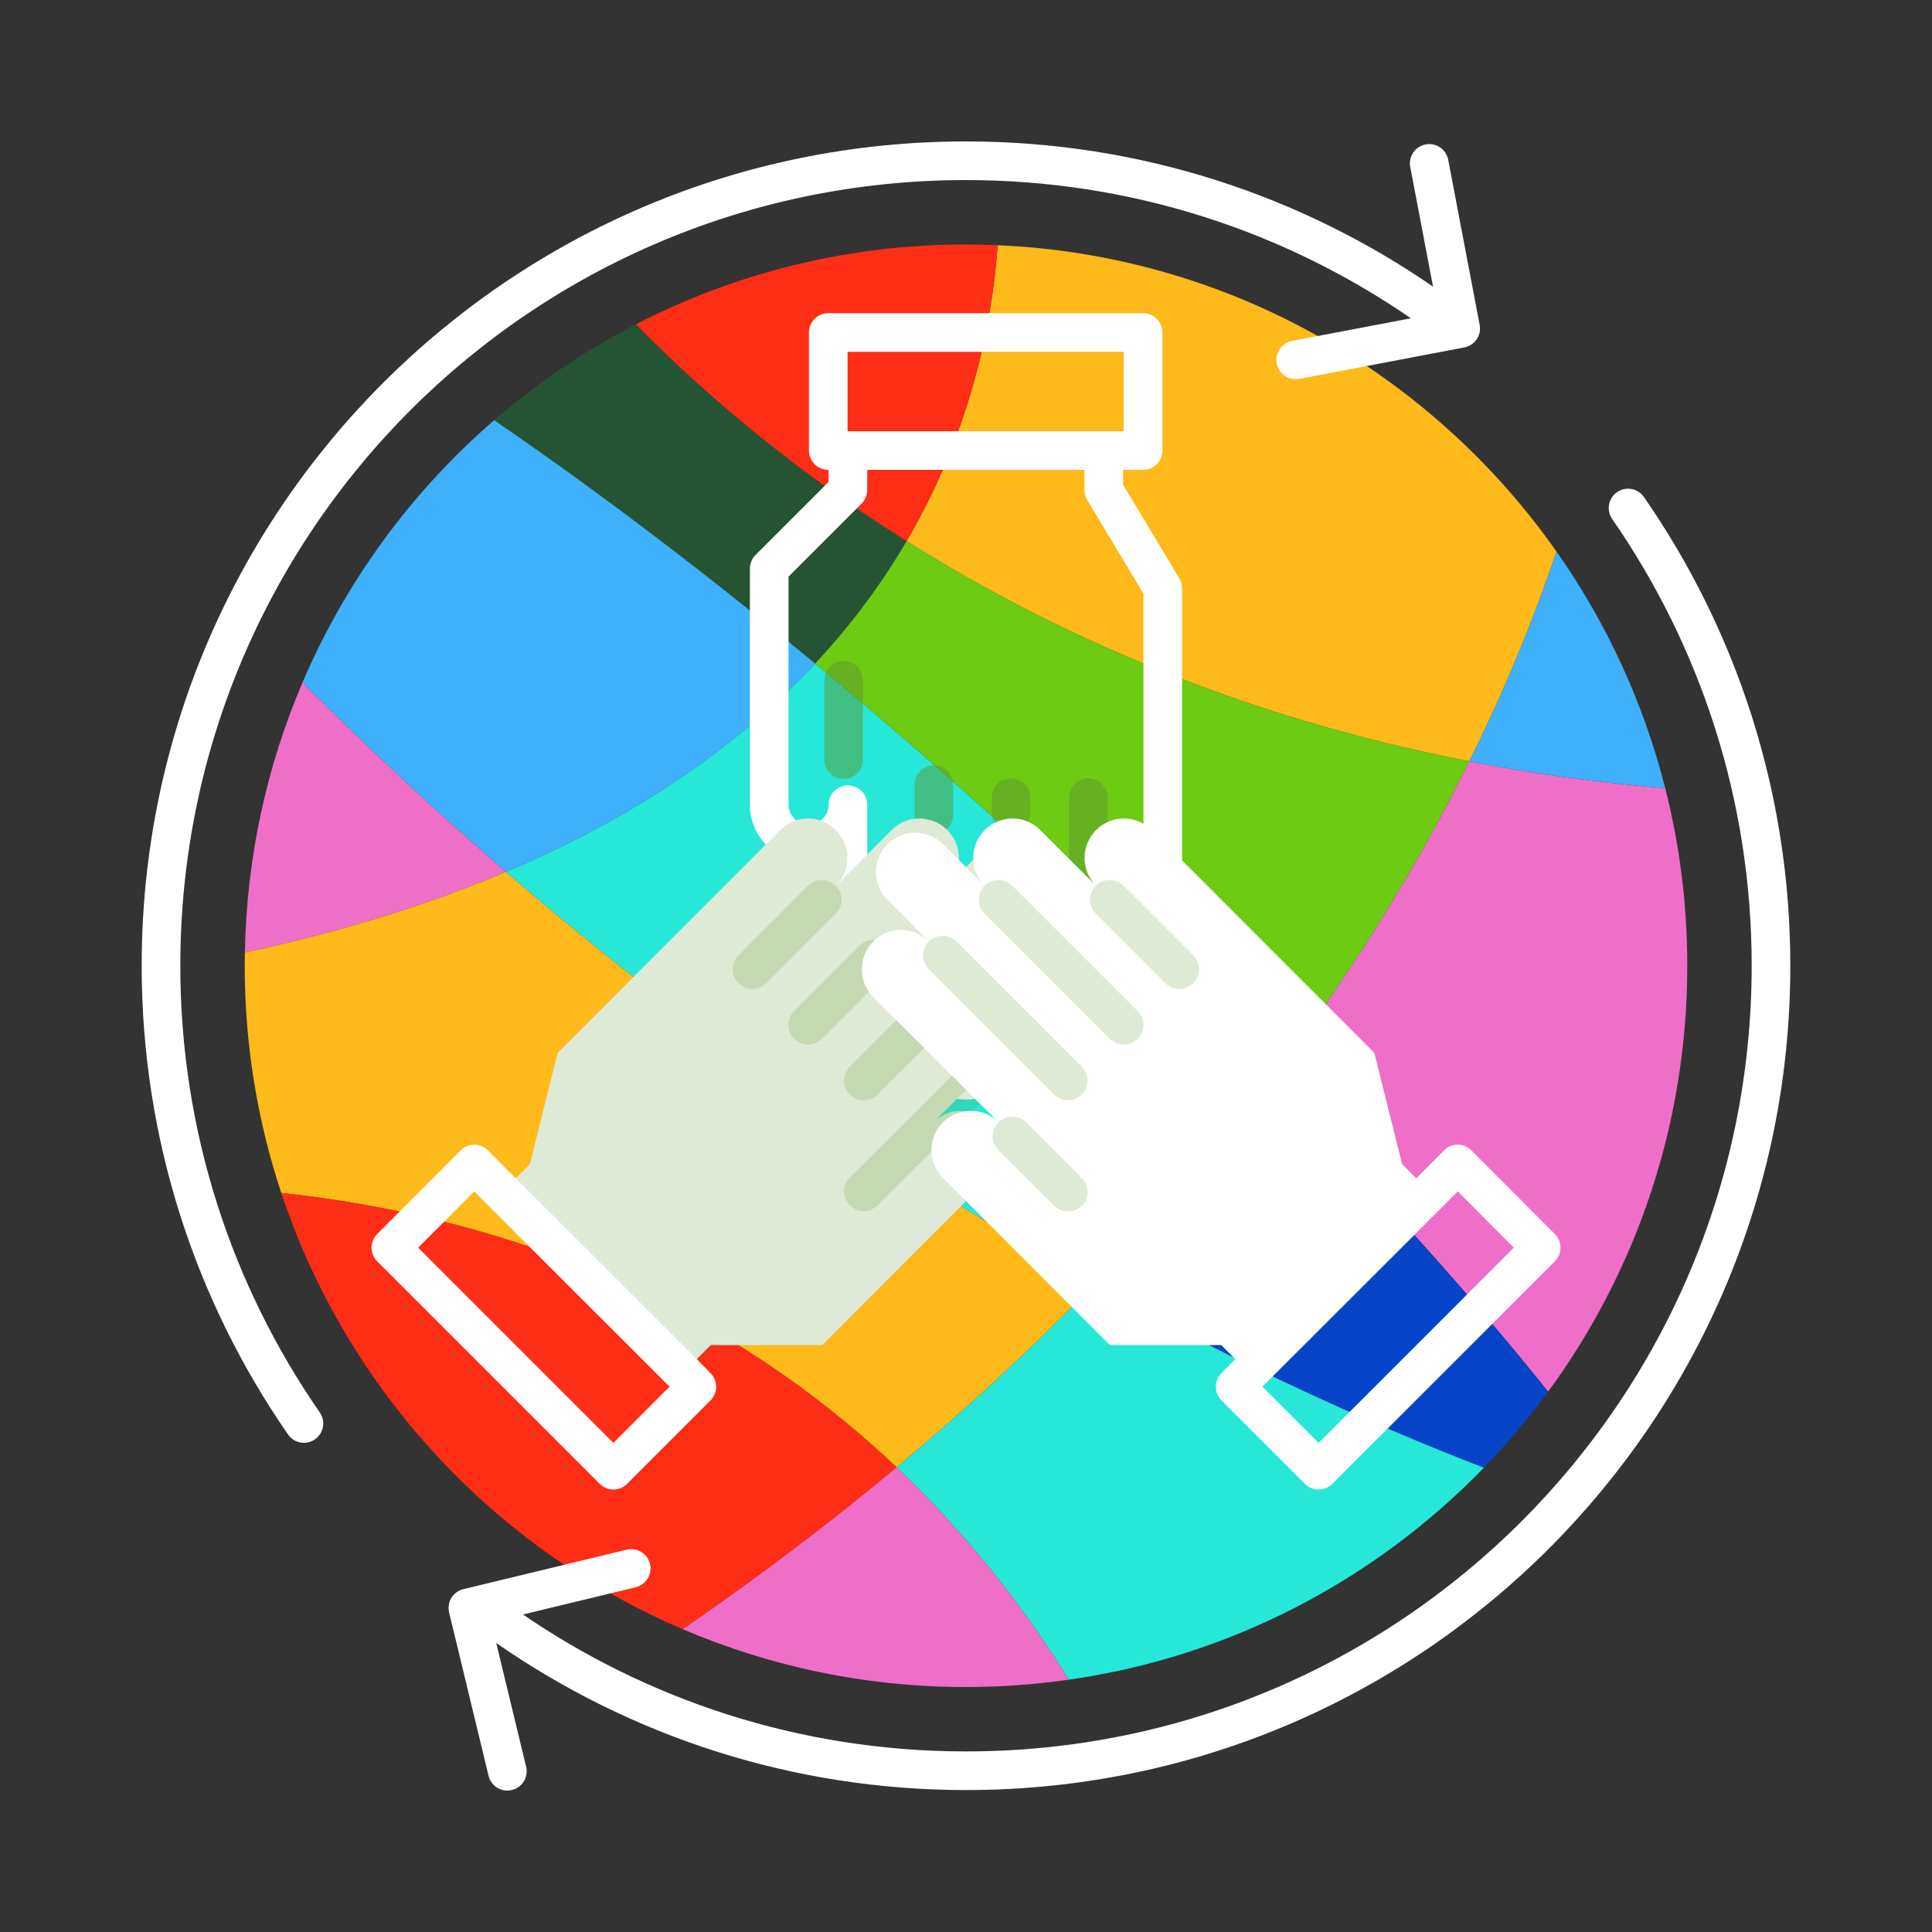 <?xml version="1.0" encoding="utf-8"?>
<!-- Generator: Adobe Illustrator 16.0.0, SVG Export Plug-In . SVG Version: 6.00 Build 0)  -->
<!DOCTYPE svg PUBLIC "-//W3C//DTD SVG 1.1//EN" "http://www.w3.org/Graphics/SVG/1.1/DTD/svg11.dtd">
<svg version="1.1" id="Layer_1" xmlns="http://www.w3.org/2000/svg" xmlns:xlink="http://www.w3.org/1999/xlink" x="0px" y="0px"
	 width="150px" height="150px" viewBox="0 0 150 150" enable-background="new 0 0 150 150" xml:space="preserve">
<rect x="0" y="0" width="150" height="150" fill="#333333" stroke="none"/>
<g>
	<g>
		<g>
			<path fill="#245433" d="M70.387,42.013c-9.312-5.853-16.265-11.988-21.016-16.833c-3.967,2.047-7.66,4.549-11.007,7.445
				c8.262,5.642,16.683,12.08,24.921,18.893C66.19,48.407,68.519,45.201,70.387,42.013z"/>
			<path fill="#3FB0FB" d="M63.285,51.518c-8.238-6.812-16.659-13.251-24.921-18.893c-6.388,5.532-11.514,12.486-14.879,20.368
				c5.273,5.286,10.554,10.175,15.797,14.699C49.948,63.177,57.686,57.522,63.285,51.518z"/>
			<path fill="#FEB91A" d="M114.08,59.109c2.926-5.911,5.124-11.399,6.77-16.282c-9.688-13.792-25.445-23.014-43.391-23.789
				c-0.445,6.134-2.109,14.494-7.072,22.976C81.508,49.012,95.991,55.605,114.08,59.109z"/>
			<path fill="#EF6FC8" d="M23.485,52.994c-2.759,6.457-4.338,13.529-4.472,20.959c7.717-1.659,14.43-3.789,20.269-6.26
				C34.039,63.168,28.759,58.28,23.485,52.994z"/>
			<path fill="#27E7D8" d="M63.285,51.518c-5.6,6.004-13.337,11.659-24.003,16.175c16.043,13.846,31.716,24.252,45.681,32.018
				c5.155-5.316,9.66-10.592,13.601-15.754C88.053,73.244,75.881,61.938,63.285,51.518z"/>
			<path fill="#6DCB13" d="M63.285,51.518c12.596,10.42,24.768,21.726,35.278,32.439c6.674-8.744,11.714-17.158,15.517-24.848
				c-18.089-3.504-32.572-10.097-43.693-17.096C68.519,45.201,66.19,48.407,63.285,51.518z"/>
			<path fill="#FE2D15" d="M70.387,42.013c4.963-8.481,6.627-16.842,7.072-22.976C76.642,19,75.824,18.98,75,18.98
				c-9.236,0-17.95,2.239-25.629,6.2C54.122,30.025,61.075,36.161,70.387,42.013z"/>
			<path fill="#FEB91A" d="M84.963,99.711c-13.965-7.766-29.638-18.172-45.681-32.018c-5.839,2.471-12.552,4.601-20.269,6.26
				C19.008,74.294,19,74.636,19,74.98c0,6.163,1,12.096,2.839,17.641c21.678,2.359,37.023,11.119,47.771,21.305
				C75.28,109.193,80.378,104.438,84.963,99.711z"/>
			<path fill="#EF6FC8" d="M98.563,83.957c8.517,8.678,15.945,16.973,21.632,24.092C126.986,98.781,131,87.35,131,74.98
				c0-4.758-0.592-9.373-1.711-13.781c-5.328-0.443-10.396-1.157-15.209-2.09C110.277,66.799,105.237,75.213,98.563,83.957z"/>
			<path fill="#3FB0FB" d="M114.08,59.109c4.812,0.933,9.881,1.646,15.209,2.09c-1.691-6.683-4.584-12.89-8.439-18.372
				C119.204,47.709,117.006,53.198,114.08,59.109z"/>
			<path fill="#0844C7" d="M84.963,99.711c11.481,6.385,21.813,10.986,30.243,14.244c1.795-1.85,3.464-3.826,4.989-5.906
				c-5.687-7.119-13.115-15.414-21.632-24.092C94.623,89.119,90.118,94.395,84.963,99.711z"/>
			<path fill="#FE2D15" d="M21.839,92.621c5.062,15.256,16.504,27.602,31.169,33.869c6.019-4.139,11.537-8.34,16.603-12.564
				C58.862,103.74,43.517,94.98,21.839,92.621z"/>
			<path fill="#27E7D8" d="M69.61,113.926c5.639,5.342,10.011,11.076,13.37,16.486c12.571-1.795,23.797-7.762,32.226-16.457
				c-8.43-3.258-18.762-7.859-30.243-14.244C80.378,104.438,75.28,109.193,69.61,113.926z"/>
			<path fill="#EF6FC8" d="M69.61,113.926c-5.065,4.225-10.584,8.426-16.603,12.564c6.752,2.889,14.185,4.49,21.992,4.49
				c2.71,0,5.374-0.197,7.98-0.568C79.621,125.002,75.249,119.268,69.61,113.926z"/>
		</g>
		<g>
			<g>
				
					<path fill="none" stroke="#FFFFFF" stroke-width="3" stroke-linecap="round" stroke-linejoin="round" stroke-miterlimit="10" d="
					M110.538,23.578C100.447,16.586,88.205,12.48,75,12.48c-34.518,0-62.5,27.982-62.5,62.5c0,13.206,4.106,25.448,11.096,35.538"/>
				
					<path fill="none" stroke="#FFFFFF" stroke-width="3" stroke-linecap="round" stroke-linejoin="round" stroke-miterlimit="10" d="
					M39.462,126.385C49.553,133.373,61.795,137.48,75,137.48c34.518,0,62.5-27.982,62.5-62.5c0-13.205-4.106-25.447-11.098-35.538"
					/>
			</g>
			
				<polyline fill="none" stroke="#FFFFFF" stroke-width="3" stroke-linecap="round" stroke-linejoin="round" stroke-miterlimit="10" points="
				100.594,27.942 113.406,25.502 110.965,12.686 			"/>
			
				<polyline fill="none" stroke="#FFFFFF" stroke-width="3" stroke-linecap="round" stroke-linejoin="round" stroke-miterlimit="10" points="
				39.39,137.52 36.327,124.84 49.007,121.775 			"/>
		</g>
	</g>
	<path fill="none" stroke="#FFFFFF" stroke-width="3" stroke-linecap="round" stroke-linejoin="round" stroke-miterlimit="10" d="
		M90.277,45.675v24.442c0.004,0.811-0.321,1.588-0.902,2.155c-0.13,0.13-0.268,0.251-0.412,0.366
		c-0.514,0.347-1.121,0.532-1.741,0.533c-1.686-0.004-3.051-1.369-3.056-3.055v6.111c0.003,0.082-0.002,0.164-0.014,0.244
		c-0.136,1.582-1.454,2.801-3.041,2.811c-0.236,0-0.472-0.027-0.703-0.076c-1.376-0.332-2.348-1.562-2.354-2.979v4.584
		c0.002,0.295-0.044,0.588-0.137,0.869c-0.293,0.986-1.062,1.756-2.048,2.047c-0.565,0.184-1.175,0.184-1.739,0
		c-0.984-0.295-1.753-1.062-2.049-2.047c-0.093-0.281-0.139-0.574-0.137-0.869v-4.584c0.004,0.811-0.321,1.588-0.902,2.154
		c-0.397,0.404-0.9,0.689-1.451,0.824c-0.231,0.049-0.467,0.076-0.703,0.076c-1.59-0.002-2.912-1.225-3.041-2.811
		c-0.012-0.08-0.017-0.162-0.014-0.244V62.48c0.004,0.316-0.047,0.632-0.153,0.932c-0.131,0.433-0.367,0.825-0.687,1.146
		c-0.016,0.028-0.037,0.054-0.062,0.076c-1.167,1.188-3.078,1.202-4.267,0.034c-0.051-0.051-0.102-0.104-0.147-0.157
		c-0.516-0.551-0.8-1.278-0.795-2.031V44.147l6.111-6.111v-3.055h19.86v3.055L90.277,45.675z"/>
	<g opacity="0.5">
		<path fill="#5D9732" d="M84.5,60.424c-0.844,0-1.5,0.684-1.5,1.526v5.363c0,0.844,0.656,1.527,1.5,1.527s1.5-0.684,1.5-1.527
			v-5.363C86,61.108,85.344,60.424,84.5,60.424z"/>
		<path fill="#5D9732" d="M78.499,60.424c-0.844,0-1.499,0.684-1.499,1.526v1.132c0,0.844,0.655,1.527,1.499,1.527
			c0.845,0,1.501-0.684,1.501-1.527v-1.132C80,61.108,79.344,60.424,78.499,60.424z"/>
		<path fill="#5D9732" d="M72.502,59.424c-0.846,0-1.502,0.684-1.502,1.526v2.308c0,0.844,0.656,1.527,1.502,1.527
			c0.844,0,1.498-0.684,1.498-1.527v-2.308C74,60.108,73.346,59.424,72.502,59.424z"/>
		<path fill="#5D9732" d="M65.5,51.313c-0.844,0-1.5,0.686-1.5,1.527v6.11c0,0.845,0.656,1.529,1.5,1.529s1.5-0.685,1.5-1.529v-6.11
			C67,51.999,66.344,51.313,65.5,51.313z"/>
	</g>
	<path fill="#FFFFFF" d="M83.081,75.404c-0.026,0.76-0.344,1.481-0.885,2.016l-2.873,2.871l-1.405,1.391l-2.048,2.047L75,84.615
		l-2.506,2.492c0.572-0.559,1.341-0.865,2.139-0.855c0.124-0.008,0.25,0.008,0.367,0.045c0.678,0.053,1.313,0.352,1.788,0.84
		c1.192,1.193,1.194,3.127,0.002,4.32c-0.001,0.002-0.001,0.002-0.002,0.004L75,93.248l-1.528,1.527l-9.64,9.654h-8.646
		l-2.155,2.154L38.977,92.545l2.168-2.17l2.156-8.633l17.217-17.231l0.061-0.062c0.576-0.573,1.356-0.896,2.169-0.9
		c0.811,0.003,1.586,0.325,2.155,0.9c0.033,0.032,0.064,0.068,0.092,0.108c1.104,1.201,1.064,3.062-0.092,4.215l0.932-0.932
		l3.392-3.392c0.574-0.577,1.354-0.9,2.169-0.9c0.186-0.003,0.369,0.018,0.551,0.061c1.503,0.272,2.569,1.622,2.489,3.147
		c-0.026,0.761-0.344,1.482-0.886,2.016l3.239-3.238c0.577-0.559,1.348-0.877,2.153-0.887c1.688,0,3.057,1.366,3.057,3.054
		c0.002,0.808-0.318,1.583-0.887,2.156l-1.788,1.788l-1.269,1.267l-0.182,0.184c0.056-0.056,0.118-0.105,0.182-0.151
		c0.508-0.451,1.157-0.711,1.835-0.734c0.05-0.012,0.101-0.018,0.152-0.015c1.687,0.006,3.05,1.379,3.043,3.066
		C83.085,75.309,83.083,75.358,83.081,75.404L83.081,75.404z"/>
	<path opacity="0.2" fill="#5D9732" d="M83.081,75.404c-0.026,0.76-0.344,1.481-0.885,2.016l-2.873,2.871l-1.405,1.391l-2.048,2.047
		L75,84.615l-2.506,2.492c0.572-0.559,1.341-0.865,2.139-0.855c0.124-0.008,0.25,0.008,0.367,0.045
		c0.678,0.053,1.313,0.352,1.788,0.84c1.192,1.193,1.194,3.127,0.002,4.32c-0.001,0.002-0.001,0.002-0.002,0.004L75,93.248
		l-1.528,1.527l-9.64,9.654h-8.646l-2.155,2.154L38.977,92.545l2.168-2.17l2.156-8.633l17.217-17.231l0.061-0.062
		c0.576-0.573,1.356-0.896,2.169-0.9c0.811,0.003,1.586,0.325,2.155,0.9c0.033,0.032,0.064,0.068,0.092,0.108
		c1.104,1.201,1.064,3.062-0.092,4.215l0.932-0.932l3.392-3.392c0.574-0.577,1.354-0.9,2.169-0.9
		c0.186-0.003,0.369,0.018,0.551,0.061c1.503,0.272,2.569,1.622,2.489,3.147c-0.026,0.761-0.344,1.482-0.886,2.016l3.239-3.238
		c0.577-0.559,1.348-0.877,2.153-0.887c1.688,0,3.057,1.366,3.057,3.054c0.002,0.808-0.318,1.583-0.887,2.156l-1.788,1.788
		l-1.269,1.267l-0.182,0.184c0.056-0.056,0.118-0.105,0.182-0.151c0.508-0.451,1.157-0.711,1.835-0.734
		c0.05-0.012,0.101-0.018,0.152-0.015c1.687,0.006,3.05,1.379,3.043,3.066C83.085,75.309,83.083,75.358,83.081,75.404L83.081,75.404
		z"/>
	<path fill="none" stroke="#FFFFFF" stroke-width="3" stroke-linecap="round" stroke-linejoin="round" stroke-miterlimit="10" d="
		M113.178,90.375l6.477,6.494l-17.277,17.277l-6.479-6.479l1.07-1.084l14.055-14.039L113.178,90.375z"/>
	<path fill="none" stroke="#FFFFFF" stroke-width="3" stroke-linecap="round" stroke-linejoin="round" stroke-miterlimit="10" d="
		M88.749,25.814v9.167h-3.055h-19.86h-1.528v-9.167H88.749z"/>
	<path fill="none" stroke="#FFFFFF" stroke-width="3" stroke-linecap="round" stroke-linejoin="round" stroke-miterlimit="10" d="
		M53.031,106.584l1.07,1.084l-6.478,6.479L30.346,96.869l6.477-6.494l2.154,2.17L53.031,106.584z"/>
	<g opacity="0.2">
		<path fill="#5D9732" d="M64.892,68.772c-0.597-0.596-1.563-0.596-2.161,0l-5.398,5.401c-0.598,0.597-0.598,1.563,0,2.159
			c0.596,0.598,1.562,0.598,2.158,0l5.401-5.399C65.488,70.336,65.488,69.369,64.892,68.772z"/>
		<path fill="#5D9732" d="M68.908,73.401c-0.596-0.597-1.563-0.597-2.161,0l-5.093,5.095c-0.599,0.598-0.599,1.562,0,2.158
			c0.597,0.598,1.562,0.598,2.159,0l5.095-5.092C69.504,74.965,69.504,73.997,68.908,73.401z"/>
		<path fill="#5D9732" d="M65.975,84.98c0.598,0.596,1.565,0.596,2.16,0l4.53-4.529c0.597-0.596,0.597-1.564,0-2.16
			c-0.599-0.594-1.564-0.594-2.161,0l-4.529,4.529C65.378,83.416,65.378,84.383,65.975,84.98z"/>
		<path fill="#5D9732" d="M77,82.602c-0.595-0.598-1.562-0.6-2.16-0.006l-8.861,8.824c-0.601,0.594-0.603,1.562-0.008,2.16
			s1.563,0.602,2.161,0.006l8.863-8.824C77.593,84.166,77.596,83.199,77,82.602z"/>
	</g>
	<path fill="#FFFFFF" d="M111.023,92.545l-14.055,14.039l-2.155-2.154h-8.646L75,93.248l-1.788-1.787
		c-1.192-1.193-1.194-3.127-0.002-4.322c0.001,0,0.001-0.002,0.002-0.002c0.474-0.488,1.11-0.787,1.788-0.84
		c0.118-0.037,0.244-0.053,0.367-0.045c0.798-0.01,1.566,0.297,2.139,0.855L75,84.615l-0.869-0.887l-2.049-2.047l-1.405-1.391
		l-2.873-2.871c-0.541-0.535-0.858-1.256-0.885-2.016c-0.085-1.686,1.213-3.12,2.897-3.205c0.048-0.002,0.096-0.003,0.142-0.003
		c0.052-0.003,0.103,0.003,0.152,0.015c0.678,0.023,1.327,0.283,1.835,0.734c0.064,0.046,0.126,0.096,0.182,0.151l-0.182-0.184
		l-1.269-1.267l-1.788-1.788c-1.188-1.196-1.183-3.132,0.014-4.321c0.573-0.569,1.349-0.889,2.156-0.889
		c0.806,0.01,1.576,0.328,2.153,0.887l3.239,3.238c-0.542-0.533-0.859-1.255-0.886-2.016c-0.08-1.525,0.986-2.875,2.489-3.147
		c0.181-0.043,0.365-0.063,0.551-0.061c0.815,0,1.595,0.323,2.169,0.9l3.392,3.392l0.932,0.932
		c-1.193-1.198-1.189-3.138,0.008-4.332c0.569-0.568,1.341-0.888,2.147-0.892c0.812,0.005,1.593,0.327,2.169,0.9l0.855,0.855
		l16.422,16.437l2.156,8.633L111.023,92.545z"/>
	<g opacity="0.2">
		<path fill="#5D9732" d="M92.641,74.173l-5.401-5.401c-0.596-0.596-1.564-0.596-2.159,0c-0.596,0.597-0.596,1.564,0,2.162l5.4,5.4
			c0.596,0.596,1.563,0.596,2.16,0C93.235,75.738,93.235,74.77,92.641,74.173z"/>
		<path fill="#5D9732" d="M78.601,68.775c-0.597-0.596-1.563-0.596-2.16,0c-0.597,0.598-0.597,1.564,0,2.161l9.721,9.718
			c0.596,0.598,1.564,0.598,2.16,0c0.597-0.594,0.597-1.561,0-2.158L78.601,68.775z"/>
		<path fill="#5D9732" d="M74.278,73.097c-0.597-0.597-1.563-0.597-2.16,0c-0.597,0.598-0.597,1.564,0,2.161l9.722,9.72
			c0.596,0.596,1.563,0.596,2.16,0c0.597-0.598,0.597-1.562,0-2.16L74.278,73.097z"/>
		<path fill="#5D9732" d="M79.678,87.137c-0.597-0.596-1.563-0.596-2.16,0c-0.597,0.598-0.597,1.564,0,2.162l4.321,4.32
			c0.596,0.596,1.562,0.596,2.16,0c0.597-0.598,0.597-1.564,0-2.16L79.678,87.137z"/>
	</g>
</g>
</svg>
